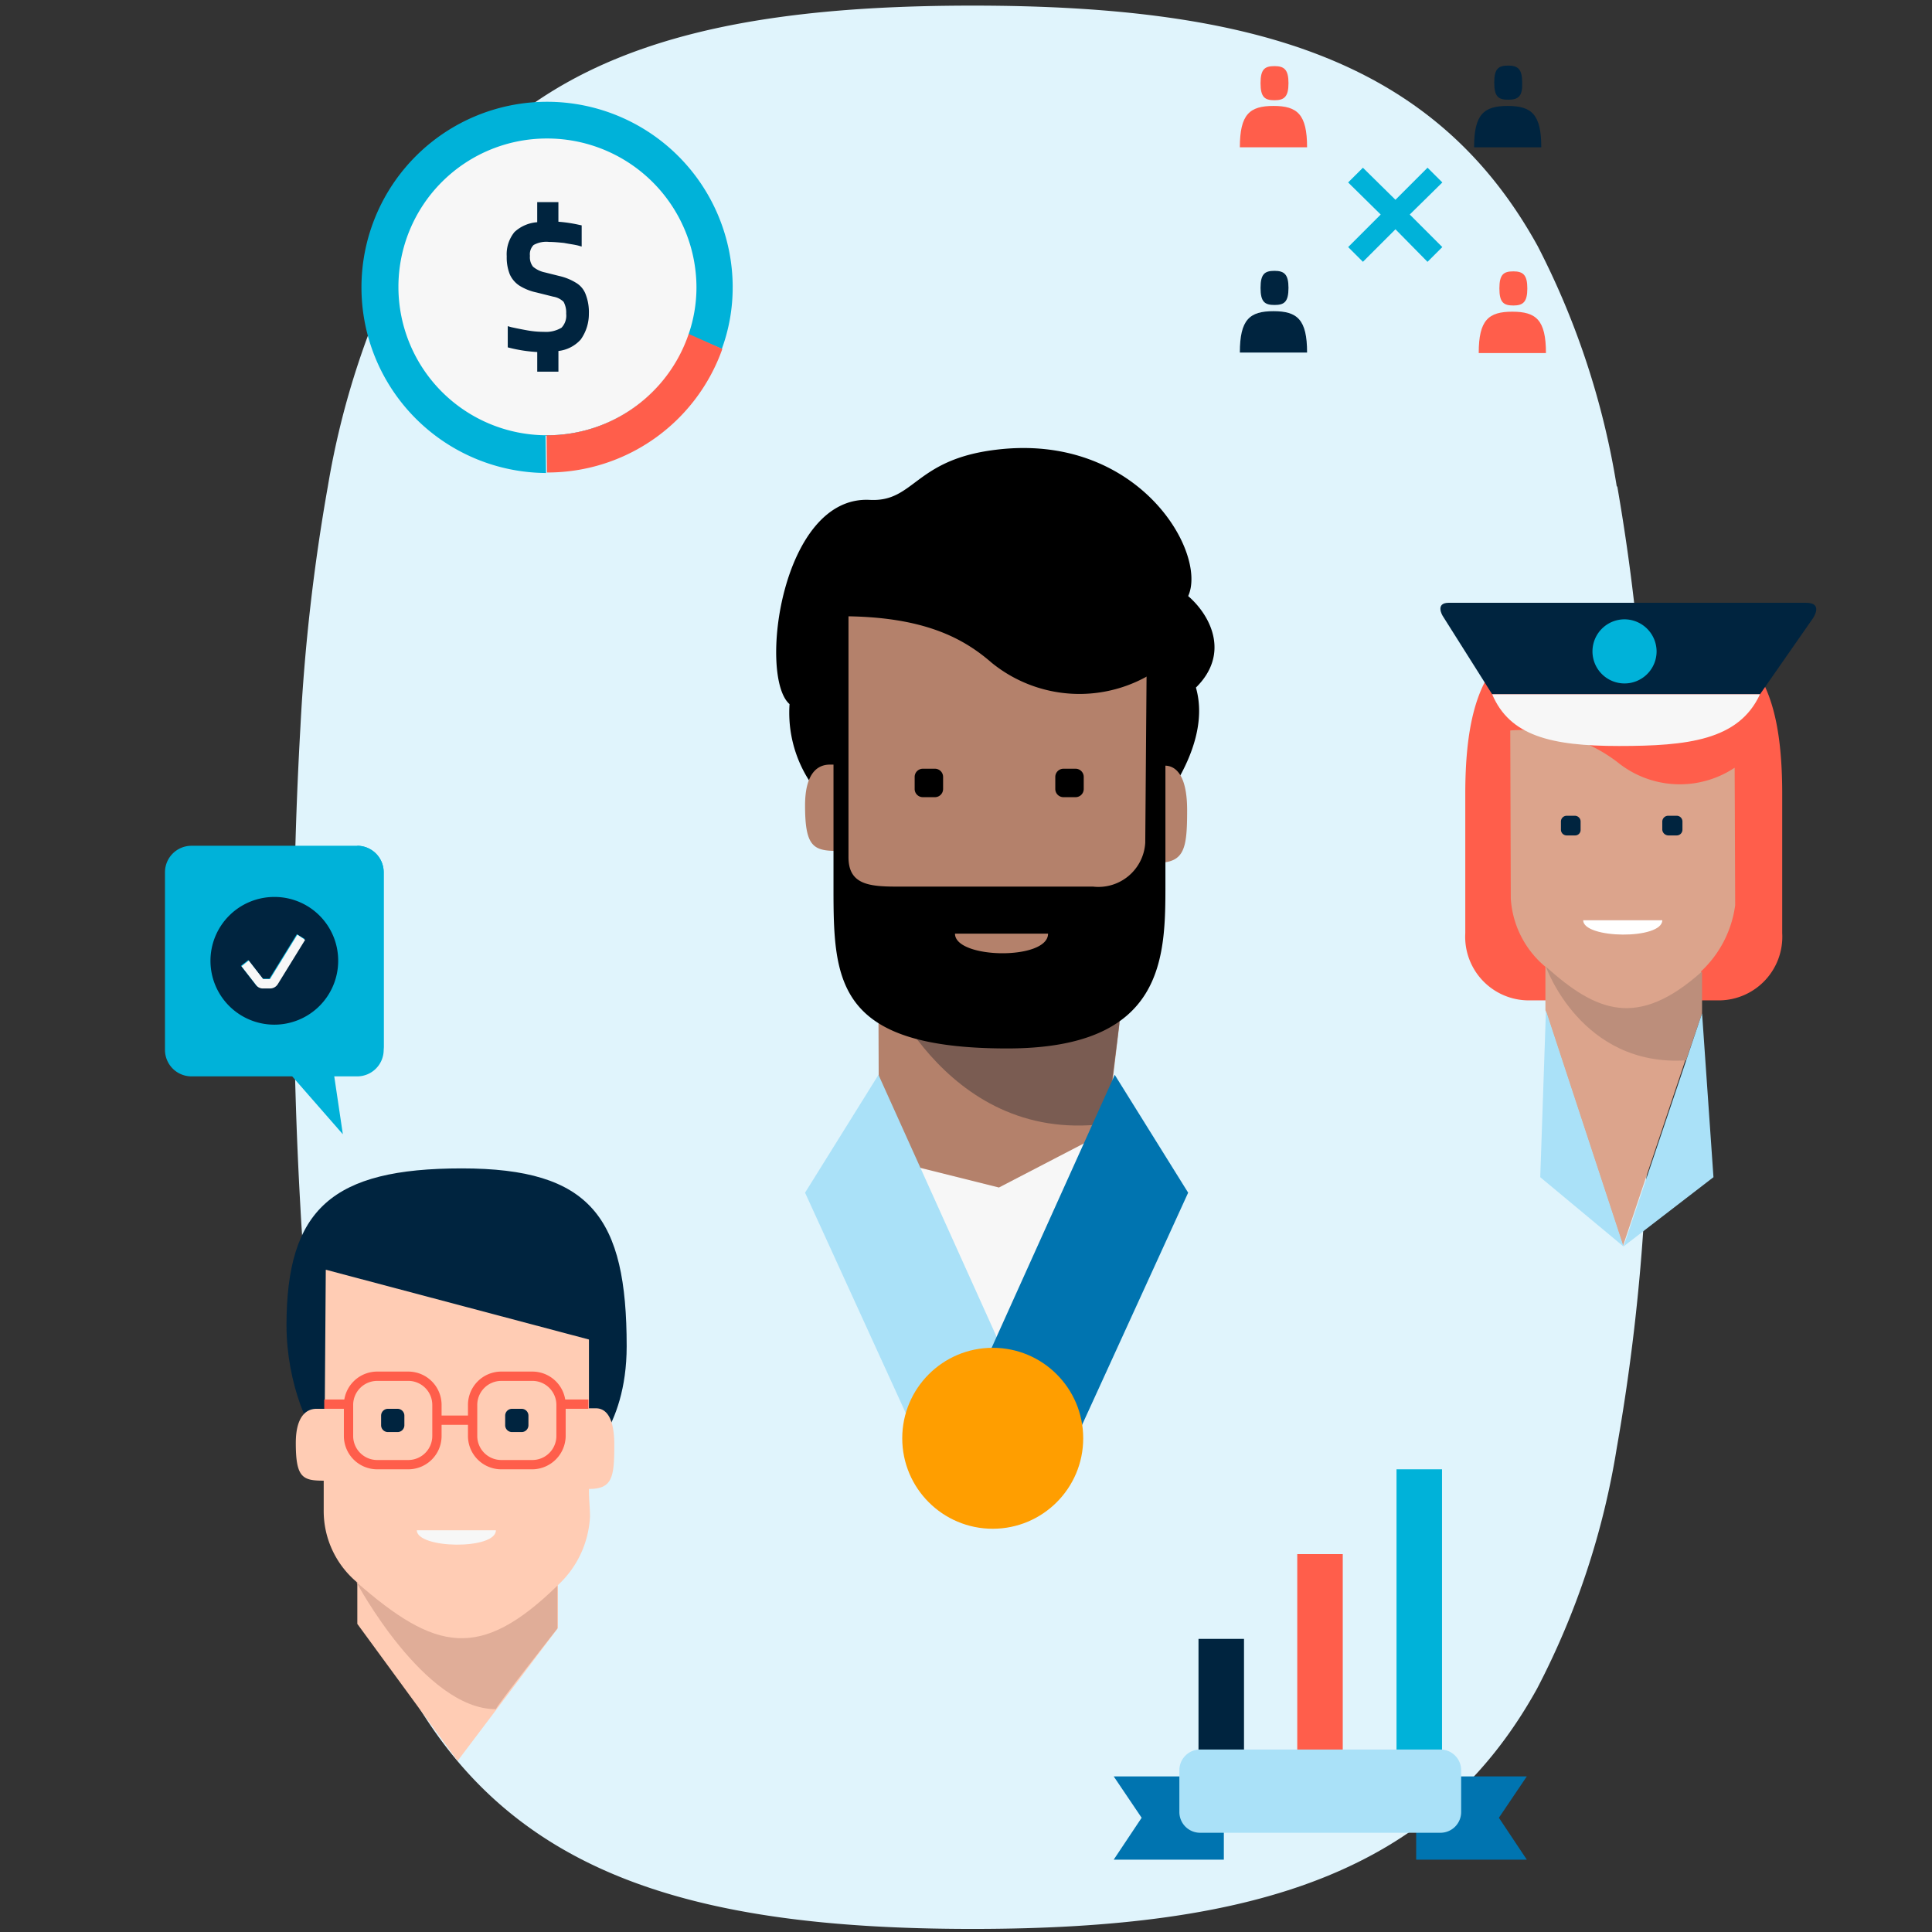 <svg id="Layer_1" data-name="Layer 1" xmlns="http://www.w3.org/2000/svg" viewBox="0 0 96 96"><rect x="0" y="0" width="96" height="96" fill="#333333" stroke="none"/><defs><style>.cls-1{fill:#e0f4fc;}.cls-2{fill:#f7f7f7;}.cls-3{fill:#b4816b;}.cls-4{fill:#7a5c52;}.cls-5{fill:#aae1f8;}.cls-6{fill:#0074b0;}.cls-7{fill:#ff9e00;}.cls-8{fill:#ff5e4b;}.cls-9{fill:#dca48c;}.cls-10{fill:#00243f;}.cls-11{fill:#bc8e7b;}.cls-12,.cls-16{fill:#00b2d9;}.cls-13{fill:#fff;}.cls-14{fill:#ffccb4;}.cls-15{fill:#e0ad98;}.cls-16{stroke:#00b2d9;stroke-miterlimit:10;stroke-width:0.528px;}</style></defs><title>org_review_restructuring_96x96</title><g id="artboard"><path class="cls-1" d="M82.032,48.063q0-6.513-.308-11.946a102.077,102.077,0,0,0-1.362-11.946h-.026a39.726,39.726,0,0,0-3.931-11.946C71.371,3.105,62.533.279,48.326.279c-14.232,0-23.044,2.826-28.08,11.946a40.69,40.69,0,0,0-3.956,11.946,96.831,96.831,0,0,0-1.362,11.946c-.206,3.622-.334,7.604-.334,11.946s.128,8.324.334,11.946a96.49,96.49,0,0,0,1.387,11.946,39.24,39.24,0,0,0,3.956,11.946c5.035,9.094,13.847,11.946,28.054,11.946s23.019-2.852,28.054-11.946a39.238,39.238,0,0,0,3.956-11.946,101.689,101.689,0,0,0,1.387-11.946c.231-3.622.334-7.604.334-11.946Z"/><polygon class="cls-2" points="54.646 66.843 44.678 67.28 43.676 56.541 55.006 56.541 54.646 66.843"/><path d="M39.232,34.987a6.249,6.249,0,0,0,2.62,5.523c.437.257,1.259-6.191,1.259-6.191l13.359.822s.257,4.984.283,5.986c0,0,3.622-3.648,2.672-6.962,1.696-1.67.745-3.571-.385-4.547.976-2.158-2.492-8.144-9.557-7.27-4.033.488-4.033,2.595-6.243,2.492C38.821,24.582,37.665,33.625,39.232,34.987"/><path class="cls-3" d="M41.801,30.62c0,2.389-.077,7.373-.077,7.373h-.488c-.694,0-1.233.539-1.233,2.03,0,2.055.411,2.261,1.644,2.261v1.721A5.512,5.512,0,0,0,43.651,48.346v2.209l.026,6.962,5.96,1.49,5.344-2.775.642-5.344V48.577A5.912,5.912,0,0,0,57.523,44.518c0-.617-.051-.899-.051-1.644,1.387,0,1.516-.694,1.516-2.62s-.694-2.209-1.105-2.209h-.411v-4.727a6.908,6.908,0,0,1-8.195-.385c-1.387-1.207-3.365-2.312-7.476-2.312"/><path d="M46.451,39.611H45.86a.406.406,0,0,1-.411-.411v-.591a.406.406,0,0,1,.411-.411H46.451a.406.406,0,0,1,.411.411v.591a.406.406,0,0,1-.411.411"/><path d="M53.439,39.611h-.591a.406.406,0,0,1-.411-.411v-.591a.406.406,0,0,1,.411-.411h.591a.406.406,0,0,1,.411.411v.591a.406.406,0,0,1-.411.411"/><path class="cls-4" d="M55.648,48.5l-.026,2.312s-.591,5.01-.745,5.035c-8.092,1.002-11.227-7.553-11.227-7.553,4.727,4.136,7.373,4.727,11.997.206"/><path d="M42.161,30.337V42.591c0,1.336.976,1.464,2.389,1.464h9.762A2.331,2.331,0,0,0,56.907,41.872l.077-9.814h.925V43.902c0,3.648,0,8.195-7.861,8.195-8.504,0-8.632-3.34-8.632-7.964V30.337M52.077,46.393H47.453c0,1.259,4.624,1.336,4.624,0"/><polygon class="cls-5" points="43.651 53.407 40.003 59.264 45.578 71.467 51.795 71.467 43.651 53.407"/><polygon class="cls-6" points="55.391 53.407 59.039 59.264 53.464 71.467 47.247 71.467 55.391 53.407"/><circle class="cls-7" cx="49.328" cy="71.467" r="4.496"/><path class="cls-8" d="M85.449,49.708A3.161,3.161,0,0,0,88.557,46.368V39.457c0-6.551-2.107-8.529-7.887-8.529-5.755,0-7.861,2.004-7.861,8.529V46.368a3.161,3.161,0,0,0,3.109,3.34Z"/><path class="cls-9" d="M75.044,36.297,75.07,44.647a4.8,4.8,0,0,0,1.721,3.391v2.158l3.854,11.715L84.524,50.35V48.269a5.499,5.499,0,0,0,1.696-3.288c0-.437-.026-6.834-.026-6.834h0a4.913,4.913,0,0,1-5.832-.283,7.804,7.804,0,0,0-5.318-1.567"/><path class="cls-10" d="M78.256,41.512h-.411a.285.285,0,0,1-.283-.283v-.411a.285.285,0,0,1,.283-.283h.411a.285.285,0,0,1,.283.283v.411a.27.27,0,0,1-.283.283"/><path class="cls-10" d="M83.317,41.512h-.411a.308.308,0,0,1-.308-.283v-.411a.292.292,0,0,1,.308-.283h.411a.285.285,0,0,1,.283.283v.411a.285.285,0,0,1-.283.283"/><path class="cls-11" d="M84.575,48.269V50.35l-.796,2.338c-5.215.334-6.962-4.65-6.962-4.65,2.492,2.235,4.547,3.109,7.758.231"/><polygon class="cls-5" points="84.575 50.35 85.141 58.494 80.67 61.936 76.534 58.494 76.817 50.221 80.67 61.936 84.575 50.35"/><path class="cls-10" d="M74.145,34.499H87.453l2.595-3.725s.617-.822-.308-.822h-17.752c-.694,0-.308.642-.308.642Z"/><path class="cls-2" d="M87.453,34.499H74.145c.873,2.055,2.903,2.569,6.294,2.569,3.417,0,5.96-.283,7.013-2.569"/><path class="cls-12" d="M82.315,32.367a1.593,1.593,0,1,1-1.593-1.593,1.601,1.601,0,0,1,1.593,1.593"/><path class="cls-13" d="M82.597,45.726H78.667c0,.925,3.931.976,3.931,0"/><path class="cls-10" d="M28.442,14.769a1.992,1.992,0,0,1-.385,1.31h0a1.757,1.757,0,0,1-1.105.565v1.028h-1.053V16.67a7.214,7.214,0,0,1-1.362-.206l-.103-.026v-1.053l.18.051q.347.077.771.154a4.73,4.73,0,0,0,.848.077,1.503,1.503,0,0,0,.873-.206.866.866,0,0,0,.231-.694,1.118,1.118,0,0,0-.128-.591.958.958,0,0,0-.514-.257l-.822-.206a2.646,2.646,0,0,1-.848-.334,1.31,1.31,0,0,1-.488-.565,2.261,2.261,0,0,1-.154-.899,1.748,1.748,0,0,1,.385-1.207,1.853,1.853,0,0,1,1.13-.488V9.22H26.952v.976a7.093,7.093,0,0,1,1.028.154l.128.026V11.429l-.18-.051c-.206-.051-.437-.077-.694-.128-.257-.026-.514-.051-.745-.051a1.297,1.297,0,0,0-.771.154.653.653,0,0,0-.18.539.752.752,0,0,0,.154.539,1.336,1.336,0,0,0,.591.283l.719.18a2.734,2.734,0,0,1,.822.334,1.116,1.116,0,0,1,.488.591A3.268,3.268,0,0,1,28.442,14.769Z"/><path class="cls-12" d="M36.406,14.255a8.846,8.846,0,0,1-.539,3.083L34.171,16.618a7.388,7.388,0,0,1-7.013,5.035h-.051l.026,1.85a9.223,9.223,0,1,1,9.274-9.249Z"/><path class="cls-10" d="M25.899,9.245c4.059,0,7.887.154,7.887,4.213a7.39,7.39,0,0,1-7.373,7.373c-4.059,0-4.393-3.314-4.393-7.373"/><path class="cls-2" d="M28.853,16.875h0a1.757,1.757,0,0,1-1.105.565v1.028h-1.053v-.976a7.214,7.214,0,0,1-1.362-.206l-.103-.026v-1.053l.18.051q.347.077.771.154a4.73,4.73,0,0,0,.848.077,1.503,1.503,0,0,0,.873-.206.866.866,0,0,0,.231-.694,1.118,1.118,0,0,0-.128-.591.958.958,0,0,0-.514-.257l-.822-.206a2.645,2.645,0,0,1-.848-.334,1.31,1.31,0,0,1-.488-.565,2.261,2.261,0,0,1-.154-.899,1.748,1.748,0,0,1,.385-1.207,1.853,1.853,0,0,1,1.13-.488V10.042h1.053v.976a7.093,7.093,0,0,1,1.028.154l.128.026v1.053l-.18-.051c-.206-.051-.437-.077-.694-.128-.257-.026-.514-.051-.745-.051a1.297,1.297,0,0,0-.771.154.653.653,0,0,0-.18.539.752.752,0,0,0,.154.539,1.336,1.336,0,0,0,.591.283l.719.18a2.734,2.734,0,0,1,.822.334,1.116,1.116,0,0,1,.488.591,2.448,2.448,0,0,1,.154.951A2.187,2.187,0,0,1,28.853,16.875ZM27.183,6.882A7.373,7.373,0,0,0,27.158,21.628h.051a7.413,7.413,0,0,0,7.013-5.035,7.196,7.196,0,0,0,.385-2.338A7.417,7.417,0,0,0,27.183,6.882Z"/><path class="cls-8" d="M35.892,17.338a9.216,9.216,0,0,1-8.683,6.14h-.026l-.026-1.85h.051a7.413,7.413,0,0,0,7.013-5.035Z"/><path class="cls-10" d="M14.235,65.867c0-5.806,2.286-7.81,8.709-7.81s8.195,2.441,8.195,8.837c0,4.188-2.235,5.806-2.235,5.806-.026-.822-.231-4.984-.231-4.984L16.959,65.276s-.128,7.142-.488,6.936c-1.13-.719-2.235-3.571-2.235-6.346"/><path class="cls-14" d="M16.188,63.092l-.051,6.911h-.411c-.565,0-1.028.462-1.028,1.696,0,1.721.334,1.875,1.387,1.875V75.013a4.617,4.617,0,0,0,1.67,3.622v2.055L22.739,87.498l4.984-6.602V78.763a4.975,4.975,0,0,0,1.593-3.391c0-.514-.051-.745-.051-1.387,1.156,0,1.259-.565,1.259-2.184s-.565-1.824-.925-1.824h-.334V66.56Z"/><path class="cls-10" d="M19.759,71.159h-.488a.34.34,0,0,1-.334-.334v-.488a.34.34,0,0,1,.334-.334h.488a.34.34,0,0,1,.334.334V70.825a.34.34,0,0,1-.334.334"/><path class="cls-10" d="M25.924,71.159H25.436a.34.34,0,0,1-.334-.334v-.488a.34.34,0,0,1,.334-.334h.488a.34.34,0,0,1,.334.334V70.825a.34.34,0,0,1-.334.334"/><path class="cls-15" d="M27.697,78.789v2.132s-3.057,3.879-3.057,4.008c-3.571,0-6.936-6.32-6.936-6.32,3.931,3.442,6.14,3.931,9.994.18"/><path class="cls-8" d="M20.298,73.009H18.731A1.656,1.656,0,0,1,17.087,71.364V69.797a1.656,1.656,0,0,1,1.644-1.644h1.567a1.656,1.656,0,0,1,1.644,1.644v1.567A1.656,1.656,0,0,1,20.298,73.009Zm-1.567-4.393a1.195,1.195,0,0,0-1.182,1.182v1.567a1.195,1.195,0,0,0,1.182,1.182h1.567A1.195,1.195,0,0,0,21.48,71.364V69.797a1.195,1.195,0,0,0-1.182-1.182Z"/><path class="cls-8" d="M26.464,73.009H24.897a1.656,1.656,0,0,1-1.644-1.644V69.797a1.656,1.656,0,0,1,1.644-1.644h1.567a1.656,1.656,0,0,1,1.644,1.644v1.567A1.673,1.673,0,0,1,26.464,73.009Zm-1.567-4.393a1.195,1.195,0,0,0-1.182,1.182v1.567a1.195,1.195,0,0,0,1.182,1.182h1.567a1.195,1.195,0,0,0,1.182-1.182V69.797a1.195,1.195,0,0,0-1.182-1.182Z"/><rect class="cls-8" x="16.111" y="69.54" width="1.207" height="0.462"/><rect class="cls-8" x="27.851" y="69.54" width="1.387" height="0.462"/><rect class="cls-8" x="21.865" y="70.337" width="1.464" height="0.462"/><path class="cls-12" d="M19.065,52.174V43.336a1.316,1.316,0,0,0-1.31-1.31"/><path class="cls-12" d="M8.198,52.174A1.316,1.316,0,0,0,9.508,53.484H17.755a1.316,1.316,0,0,0,1.31-1.31V43.336a1.316,1.316,0,0,0-1.31-1.31H9.508a1.316,1.316,0,0,0-1.31,1.31Z"/><polygon class="cls-12" points="13.644 52.482 17.036 56.361 16.445 52.379 13.644 52.482"/><path class="cls-12" d="M13.644,44.133a3.622,3.622,0,1,0,3.622,3.622A3.618,3.618,0,0,0,13.644,44.133Zm1.13,2.312-1.362,2.209h-.334l-.719-.925-.36.283.719.925a.449.449,0,0,0,.36.18h.334a.453.453,0,0,0,.385-.206l1.362-2.209Z"/><path class="cls-10" d="M13.644,44.569a3.173,3.173,0,1,0,3.16,3.186A3.163,3.163,0,0,0,13.644,44.569Zm.128,4.316a.453.453,0,0,1-.385.206h-.334a.417.417,0,0,1-.36-.18l-.719-.925.36-.283.719.925h.334l1.362-2.209.385.231Z"/><path class="cls-2" d="M15.16,46.702l-1.362,2.209a.453.453,0,0,1-.385.206h-.334a.417.417,0,0,1-.36-.18l-.719-.925.36-.283.719.925h.334l1.362-2.209Z"/><path class="cls-2" d="M24.64,76.04H20.709c.026.925,3.931.976,3.931,0"/><path class="cls-10" d="M63.33,15.154c-.488,0-.694-.154-.694-.848s.206-.848.694-.848.694.18.694.848C64.023,15,63.818,15.154,63.33,15.154Z"/><path class="cls-10" d="M61.608,17.518c0-1.644.488-2.055,1.67-2.055s1.67.411,1.67,2.055Z"/><path class="cls-8" d="M63.33,4.981c-.488,0-.694-.154-.694-.848s.206-.848.694-.848.694.18.694.848S63.818,4.981,63.33,4.981Z"/><path class="cls-8" d="M61.608,7.319c0-1.644.488-2.055,1.67-2.055s1.67.411,1.67,2.055Z"/><path class="cls-10" d="M74.942,4.955c-.488,0-.694-.154-.694-.848s.206-.848.694-.848.694.18.694.848C75.661,4.775,75.455,4.955,74.942,4.955Z"/><path class="cls-10" d="M73.246,7.319c0-1.644.488-2.055,1.67-2.055s1.67.411,1.67,2.055Z"/><polygon class="cls-16" points="71.294 12.277 69.675 10.658 71.294 9.065 70.934 8.706 69.341 10.299 67.723 8.706 67.363 9.065 68.981 10.658 67.363 12.277 67.723 12.636 69.341 11.018 70.934 12.636 71.294 12.277"/><path class="cls-8" d="M75.198,15.18c-.488,0-.694-.154-.694-.848s.206-.848.694-.848.694.18.694.848S75.687,15.18,75.198,15.18Z"/><path class="cls-8" d="M73.477,17.543c0-1.644.488-2.055,1.67-2.055s1.67.411,1.67,2.055Z"/><rect class="cls-8" x="64.897" y="77.659" width="1.413" height="9.865"/><path class="cls-8" d="M66.721,87.935H64.46V77.222h2.261ZM65.333,87.087h.539V78.095h-.539Z"/><rect class="cls-12" x="69.829" y="73.42" width="1.413" height="14.078"/><path class="cls-12" d="M71.653,87.935H69.392V73.009h2.261Zm-1.413-.848h.539V73.856h-.539Z"/><rect class="cls-8" x="59.964" y="81.872" width="1.413" height="5.626"/><path class="cls-10" d="M61.814,87.935H59.553V81.435h2.261Z"/><polygon class="cls-6" points="60.812 92.405 55.34 92.405 56.727 90.324 55.34 88.269 60.812 88.269 60.812 92.405"/><polygon class="cls-6" points="70.369 92.405 75.866 92.405 74.479 90.324 75.866 88.269 70.369 88.269 70.369 92.405"/><path class="cls-5" d="M71.576,91.069h-11.946a1.031,1.031,0,0,1-1.028-1.028V87.96a1.031,1.031,0,0,1,1.028-1.028h11.946a1.031,1.031,0,0,1,1.028,1.028v2.081A1.031,1.031,0,0,1,71.576,91.069Z"/></g></svg>